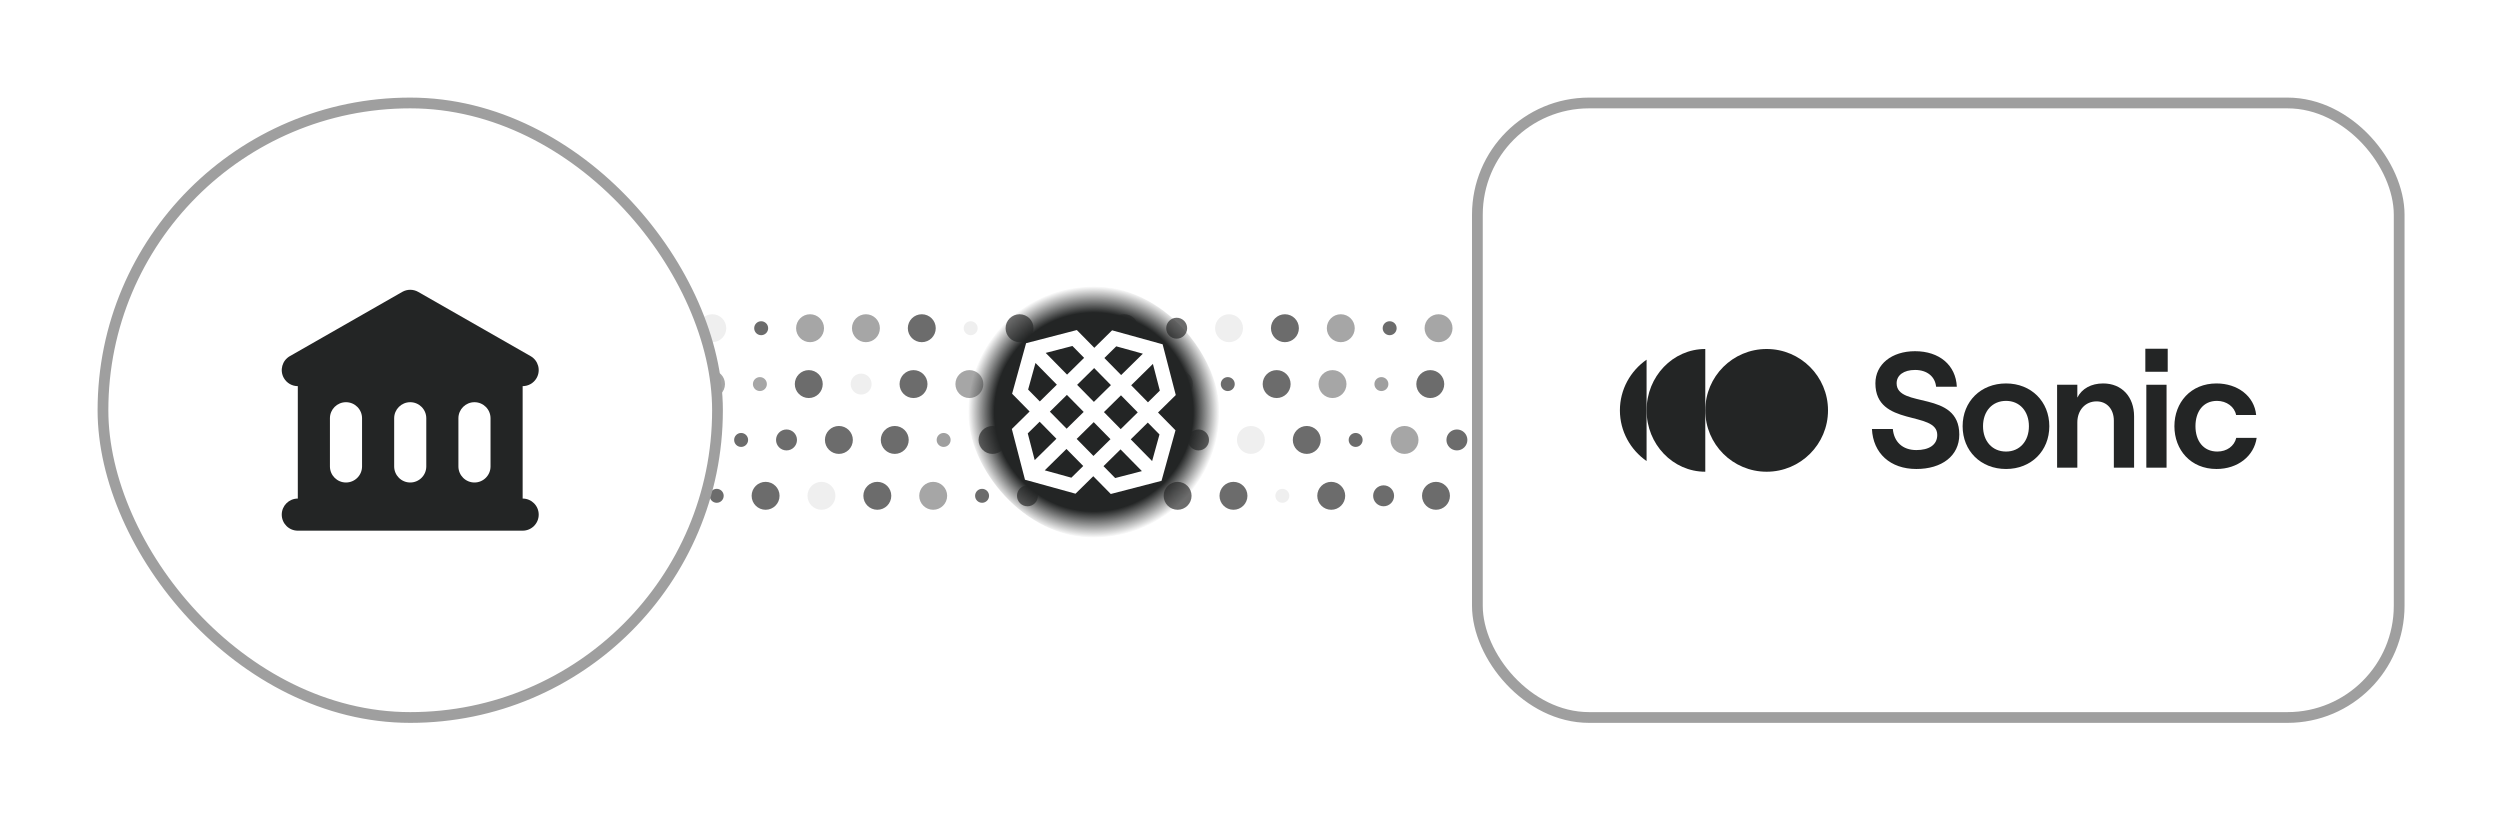<svg width="358" height="117" viewBox="0 0 358 117" fill="none" xmlns="http://www.w3.org/2000/svg">
<circle cx="94" cy="47" r="2" fill="#6C6C6C"/>
<circle cx="102" cy="47" r="2" fill="#EFEFEF"/>
<circle cx="109" cy="47" r="1" fill="#6C6C6C"/>
<circle cx="116" cy="47" r="2" fill="#A6A6A6"/>
<circle cx="124" cy="47" r="2" fill="#A6A6A6"/>
<circle cx="132" cy="47" r="2" fill="#6C6C6C"/>
<circle cx="139" cy="47" r="1" fill="#EFEFEF"/>
<circle cx="146" cy="47" r="2" fill="#6C6C6C"/>
<circle cx="153.5" cy="47" r="1.5" fill="#6C6C6C"/>
<circle cx="161" cy="47" r="2" fill="#6C6C6C"/>
<circle cx="168.5" cy="47" r="1.5" fill="#6C6C6C"/>
<circle cx="176" cy="47" r="2" fill="#EFEFEF"/>
<circle cx="184" cy="47" r="2" fill="#6C6C6C"/>
<circle cx="192" cy="47" r="2" fill="#A6A6A6"/>
<circle cx="199" cy="47" r="1" fill="#6C6C6C"/>
<circle cx="206" cy="47" r="2" fill="#A6A6A6"/>
<circle cx="213" cy="47" r="1" fill="#6C6C6C"/>
<circle cx="220" cy="47" r="2" fill="#A6A6A6"/>
<ellipse cx="228.5" cy="47" rx="2.5" ry="2" fill="#6C6C6C"/>
<circle cx="86.816" cy="55" r="2" fill="#EFEFEF"/>
<circle cx="94.316" cy="55" r="1.5" fill="#6C6C6C"/>
<circle cx="101.816" cy="55" r="2" fill="#A6A6A6"/>
<circle cx="108.816" cy="55" r="1" fill="#A6A6A6"/>
<circle cx="115.816" cy="55" r="2" fill="#6C6C6C"/>
<circle cx="123.316" cy="55" r="1.5" fill="#EFEFEF"/>
<circle cx="130.816" cy="55" r="2" fill="#6C6C6C"/>
<circle cx="138.816" cy="55" r="2" fill="#A6A6A6"/>
<circle cx="146.816" cy="55" r="2" fill="#A6A6A6"/>
<circle cx="153.816" cy="55" r="1" fill="#9F9F9F"/>
<circle cx="160.816" cy="55" r="2" fill="#6C6C6C"/>
<circle cx="168.816" cy="55" r="2" fill="#A6A6A6"/>
<circle cx="175.816" cy="55" r="1" fill="#6C6C6C"/>
<circle cx="182.816" cy="55" r="2" fill="#6C6C6C"/>
<circle cx="190.816" cy="55" r="2" fill="#A6A6A6"/>
<circle cx="197.816" cy="55" r="1" fill="#9F9F9F"/>
<circle cx="204.816" cy="55" r="2" fill="#6C6C6C"/>
<circle cx="212.816" cy="55" r="2" fill="#6C6C6C"/>
<circle cx="220.816" cy="55" r="2" fill="#EFEFEF"/>
<circle cx="99.129" cy="63" r="2" fill="#6C6C6C"/>
<circle cx="106.129" cy="63" r="1" fill="#6C6C6C"/>
<circle cx="112.629" cy="63" r="1.5" fill="#6C6C6C"/>
<circle cx="120.129" cy="63" r="2" fill="#6C6C6C"/>
<circle cx="128.129" cy="63" r="2" fill="#6C6C6C"/>
<circle cx="135.129" cy="63" r="1" fill="#9F9F9F"/>
<circle cx="142.129" cy="63" r="2" fill="#6C6C6C"/>
<circle cx="149.129" cy="63" r="1" fill="#6C6C6C"/>
<circle cx="156.129" cy="63" r="2" fill="#A6A6A6"/>
<circle cx="164.129" cy="63" r="2" fill="#6C6C6C"/>
<circle cx="171.629" cy="63" r="1.5" fill="#6C6C6C"/>
<circle cx="179.129" cy="63" r="2" fill="#EFEFEF"/>
<circle cx="187.129" cy="63" r="2" fill="#6C6C6C"/>
<circle cx="194.129" cy="63" r="1" fill="#6C6C6C"/>
<circle cx="201.129" cy="63" r="2" fill="#A6A6A6"/>
<circle cx="208.629" cy="63" r="1.5" fill="#6C6C6C"/>
<circle cx="216.129" cy="63" r="2" fill="#6C6C6C"/>
<circle cx="79.633" cy="71" r="2" fill="#6C6C6C"/>
<circle cx="87.633" cy="71" r="2" fill="#A6A6A6"/>
<circle cx="95.633" cy="71" r="2" fill="#9F9F9F"/>
<circle cx="102.633" cy="71" r="1" fill="#6C6C6C"/>
<circle cx="109.633" cy="71" r="2" fill="#6C6C6C"/>
<circle cx="117.633" cy="71" r="2" fill="#EFEFEF"/>
<circle cx="125.633" cy="71" r="2" fill="#6C6C6C"/>
<circle cx="133.633" cy="71" r="2" fill="#A6A6A6"/>
<circle cx="140.633" cy="71" r="1" fill="#6C6C6C"/>
<circle cx="147.133" cy="71" r="1.5" fill="#6C6C6C"/>
<circle cx="154.633" cy="71" r="2" fill="#6C6C6C"/>
<circle cx="161.633" cy="71" r="1" fill="#6C6C6C"/>
<circle cx="168.633" cy="71" r="2" fill="#6C6C6C"/>
<circle cx="176.633" cy="71" r="2" fill="#6C6C6C"/>
<circle cx="183.633" cy="71" r="1" fill="#EFEFEF"/>
<circle cx="190.633" cy="71" r="2" fill="#6C6C6C"/>
<circle cx="198.133" cy="71" r="1.5" fill="#6C6C6C"/>
<circle cx="205.633" cy="71" r="2" fill="#6C6C6C"/>
<circle cx="213.633" cy="71" r="2" fill="#6C6C6C"/>
<circle cx="220.633" cy="71" r="1" fill="#EFEFEF"/>
<rect x="138.633" y="41" width="36" height="36" rx="18" fill="url(#paint0_radial_12697_3829)"/>
<path fill-rule="evenodd" clip-rule="evenodd" d="M154.203 47.261L146.937 49.145L144.934 56.38L147.439 58.926L144.894 61.43L146.778 68.697L154.013 70.698L156.558 68.194L159.063 70.739L166.329 68.855L168.331 61.619L165.827 59.074L168.372 56.571L166.487 49.303L159.252 47.302L156.707 49.806L154.203 47.261ZM149.744 50.537L153.571 49.544L155.245 51.245L152.804 53.647L149.744 50.537ZM158.146 51.268L159.847 49.595L163.658 50.649L160.548 53.709L158.146 51.268ZM147.227 55.786L148.282 51.975L151.341 55.085L148.901 57.487L147.227 55.786V55.786ZM161.986 55.171L165.096 52.111L166.088 55.938L164.388 57.612L161.986 55.171ZM154.243 55.108L156.684 52.707L159.085 55.148L156.644 57.55L154.243 55.108ZM150.34 58.949L152.78 56.547L155.183 58.988L152.741 61.39L150.34 58.949ZM158.083 59.012L160.524 56.61L162.925 59.051L160.484 61.453L158.083 59.012ZM147.176 62.062L148.878 60.388L151.279 62.829L148.169 65.888L147.176 62.062ZM154.18 62.852L156.621 60.45L159.022 62.891L156.582 65.293L154.18 62.852ZM161.923 62.915L164.364 60.514L166.038 62.214L164.984 66.025L161.923 62.915ZM149.607 67.351L152.717 64.291L155.12 66.732L153.419 68.406L149.607 67.351ZM158.02 66.755L160.461 64.353L163.521 67.464L159.694 68.456L158.02 66.755Z" fill="white"/>
<g filter="url(#filter0_d_12697_3829)">
<rect x="210.816" y="14" width="132" height="88" rx="16" fill="white"/>
<rect x="210.816" y="14" width="132" height="88" rx="16" stroke="#9F9F9F" stroke-width="1.54"/>
<path d="M273.678 66.414C277.306 66.414 279.826 64.553 279.826 61.49C279.826 55.059 270.851 57.792 270.851 54.141C270.851 52.986 271.864 52.232 273.489 52.232C275.233 52.232 276.363 53.198 276.505 54.635H279.473C279.331 51.549 276.976 49.547 273.489 49.547C270.144 49.547 267.812 51.431 267.812 54.141C267.812 60.454 276.67 58.004 276.67 61.537C276.67 62.998 275.445 63.705 273.678 63.705C271.699 63.705 270.474 62.527 270.309 60.689H267.317C267.482 64.152 269.932 66.414 273.678 66.414Z" fill="#232525"/>
<path d="M286.522 66.414C290.126 66.414 292.717 63.822 292.717 60.289C292.717 56.755 290.126 54.164 286.522 54.164C282.894 54.164 280.303 56.755 280.303 60.289C280.303 63.822 282.894 66.414 286.522 66.414ZM286.522 63.917C284.543 63.917 283.224 62.433 283.224 60.289C283.224 58.145 284.543 56.661 286.522 56.661C288.477 56.661 289.796 58.145 289.796 60.289C289.796 62.433 288.477 63.917 286.522 63.917Z" fill="#232525"/>
<path d="M296.729 66.225V59.747C296.729 58.004 297.859 56.732 299.485 56.732C300.969 56.732 301.958 57.862 301.958 59.488V66.225H304.856V58.876C304.856 56.096 303.113 54.164 300.427 54.164C298.731 54.164 297.388 54.894 296.729 56.19V54.352H293.831V66.225H296.729Z" fill="#232525"/>
<path d="M306.467 52.492H309.671V49.194H306.467V52.492ZM309.506 66.225V54.352H306.609V66.225H309.506Z" fill="#232525"/>
<path d="M316.66 66.414C319.723 66.414 322.031 64.553 322.408 61.961H319.487C319.204 63.139 318.144 63.917 316.778 63.917C314.752 63.917 313.645 62.362 313.645 60.289C313.645 58.216 314.728 56.661 316.731 56.661C318.097 56.661 319.251 57.509 319.463 58.687H322.337C322.078 55.954 319.652 54.164 316.66 54.164C312.962 54.164 310.63 56.897 310.63 60.289C310.63 63.681 312.962 66.414 316.66 66.414Z" fill="#232525"/>
<path d="M261.026 58.019C261.026 62.872 257.092 66.806 252.239 66.806C247.385 66.806 243.451 62.872 243.451 58.019C243.451 53.165 247.385 49.231 252.239 49.231C257.092 49.231 261.026 53.165 261.026 58.019Z" fill="#232525"/>
<path fill-rule="evenodd" clip-rule="evenodd" d="M243.451 49.231C238.809 49.231 235.046 53.165 235.046 58.019C235.046 62.872 238.809 66.806 243.451 66.806V49.231Z" fill="#232525"/>
<path fill-rule="evenodd" clip-rule="evenodd" d="M235.045 50.76C232.733 52.373 231.225 55.023 231.225 58.019C231.225 61.015 232.733 63.665 235.045 65.278V50.76Z" fill="#232525"/>
</g>
<g filter="url(#filter1_d_12697_3829)">
<rect x="14" y="14" width="88" height="88" rx="44" fill="white"/>
<rect x="14" y="14" width="88" height="88" rx="44" stroke="#9F9F9F" stroke-width="1.54"/>
<path fill-rule="evenodd" clip-rule="evenodd" d="M59.141 41.055C58.434 40.651 57.566 40.651 56.859 41.055L40.761 50.254C39.658 50.884 39.275 52.289 39.905 53.392C40.329 54.134 41.104 54.55 41.901 54.551V70.649C40.631 70.649 39.601 71.678 39.601 72.949C39.601 74.219 40.631 75.248 41.901 75.248H74.098C75.368 75.248 76.398 74.219 76.398 72.949C76.398 71.678 75.368 70.649 74.098 70.649V54.551C74.896 54.55 75.671 54.134 76.095 53.392C76.725 52.289 76.342 50.884 75.239 50.254L59.141 41.055ZM48.8 56.85C47.53 56.85 46.501 57.88 46.501 59.15V66.049C46.501 67.319 47.53 68.349 48.8 68.349C50.071 68.349 51.1 67.319 51.1 66.049V59.15C51.1 57.88 50.071 56.85 48.8 56.85ZM55.7 59.15C55.7 57.88 56.73 56.85 58 56.85C59.27 56.85 60.299 57.88 60.299 59.15V66.049C60.299 67.319 59.27 68.349 58 68.349C56.73 68.349 55.7 67.319 55.7 66.049V59.15ZM67.199 56.85C65.929 56.85 64.899 57.88 64.899 59.15V66.049C64.899 67.319 65.929 68.349 67.199 68.349C68.469 68.349 69.499 67.319 69.499 66.049V59.15C69.499 57.88 68.469 56.85 67.199 56.85Z" fill="#232525"/>
</g>
<defs>
<filter id="filter0_d_12697_3829" x="197.39" y="0.573" width="160.342" height="116.342" filterUnits="userSpaceOnUse" color-interpolation-filters="sRGB">
<feFlood flood-opacity="0" result="BackgroundImageFix"/>
<feColorMatrix in="SourceAlpha" type="matrix" values="0 0 0 0 0 0 0 0 0 0 0 0 0 0 0 0 0 0 127 0" result="hardAlpha"/>
<feMorphology radius="1.489" operator="dilate" in="SourceAlpha" result="effect1_dropShadow_12697_3829"/>
<feOffset dx="0.745" dy="0.745"/>
<feGaussianBlur stdDeviation="5.956"/>
<feComposite in2="hardAlpha" operator="out"/>
<feColorMatrix type="matrix" values="0 0 0 0 0 0 0 0 0 0 0 0 0 0 0 0 0 0 0.15 0"/>
<feBlend mode="normal" in2="BackgroundImageFix" result="effect1_dropShadow_12697_3829"/>
<feBlend mode="normal" in="SourceGraphic" in2="effect1_dropShadow_12697_3829" result="shape"/>
</filter>
<filter id="filter1_d_12697_3829" x="0.573" y="0.573" width="116.342" height="116.342" filterUnits="userSpaceOnUse" color-interpolation-filters="sRGB">
<feFlood flood-opacity="0" result="BackgroundImageFix"/>
<feColorMatrix in="SourceAlpha" type="matrix" values="0 0 0 0 0 0 0 0 0 0 0 0 0 0 0 0 0 0 127 0" result="hardAlpha"/>
<feMorphology radius="1.489" operator="dilate" in="SourceAlpha" result="effect1_dropShadow_12697_3829"/>
<feOffset dx="0.745" dy="0.745"/>
<feGaussianBlur stdDeviation="5.956"/>
<feComposite in2="hardAlpha" operator="out"/>
<feColorMatrix type="matrix" values="0 0 0 0 0 0 0 0 0 0 0 0 0 0 0 0 0 0 0.15 0"/>
<feBlend mode="normal" in2="BackgroundImageFix" result="effect1_dropShadow_12697_3829"/>
<feBlend mode="normal" in="SourceGraphic" in2="effect1_dropShadow_12697_3829" result="shape"/>
</filter>
<radialGradient id="paint0_radial_12697_3829" cx="0" cy="0" r="1" gradientUnits="userSpaceOnUse" gradientTransform="translate(156.633 59) rotate(90) scale(18)">
<stop offset="0.79" stop-color="#232525"/>
<stop offset="1" stop-color="#232525" stop-opacity="0"/>
</radialGradient>
</defs>
</svg>
